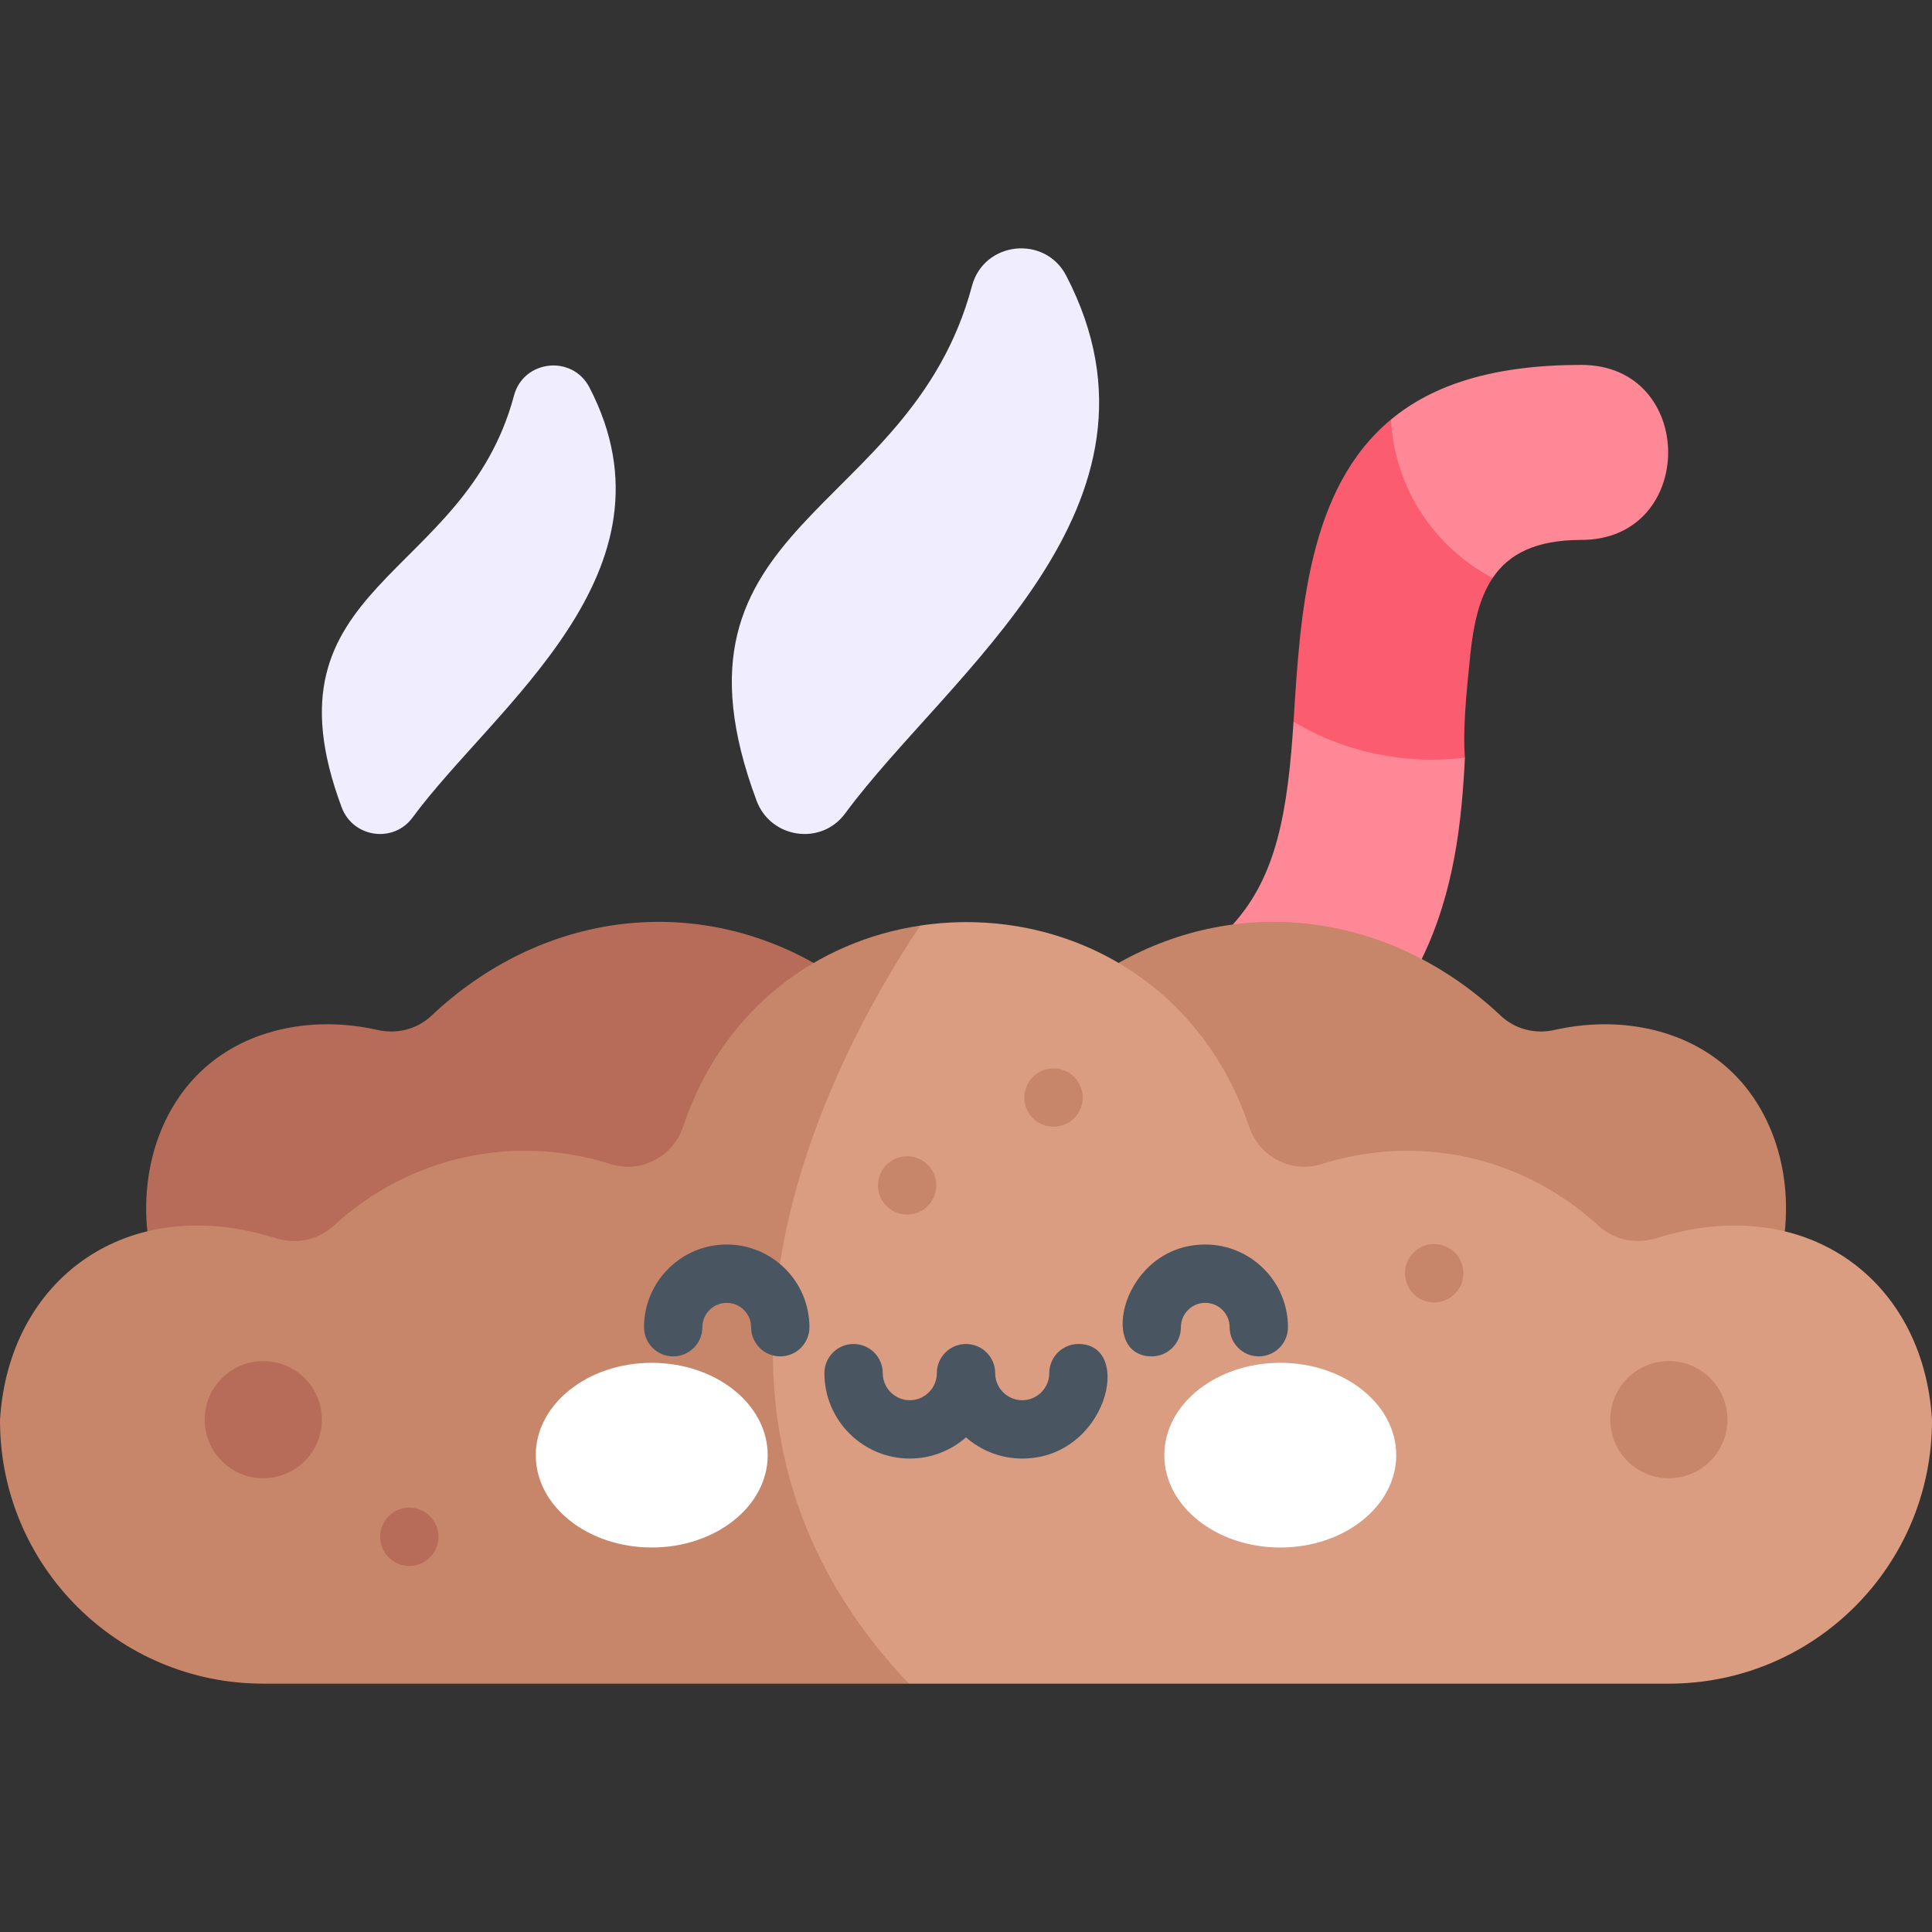 <svg id="Capa_1" enable-background="new 0 0 512 512" height="512" viewBox="0 0 512 512" width="512" xmlns="http://www.w3.org/2000/svg"><rect x="0" y="0" width="512" height="512" fill="#333333" stroke="none"/><g><path d="m368.612 111.195c-22.123 18.331-24.037 51.694-25.81 80.061l16.386 34.026 29.027-24.48c-.56-7.151.297-16.462 1.436-27.39.846-8.125 2.439-15.059 5.912-20.238l6.979-38.272z" fill="#fb5c6f"/><path d="m419.063 143.084c-12.1 0-19.222 3.721-23.499 10.09-15.316-8.039-25.993-23.715-26.952-41.979 11.245-9.338 27.364-14.491 50.451-14.491 30.683 0 30.683 46.38 0 46.38z" fill="#ff8896"/><path d="m388.216 200.802c-15.721 1.875-31.689-1.343-45.414-9.546-1.544 23.563-4.366 40.842-16.109 53.759-4.482 20.985 10.016 38.025 23.319 38.516 11.585.428 25.143-11.585 26.749-29.358 8.663-17.755 10.622-36.47 11.455-53.371z" fill="#ff8896"/><path d="m39.048 326.275c-1.721-16.732 3.729-32.915 14.995-43.088 11.717-10.58 29.074-14.071 46.049-10.233 5.104 1.154 10.439-.192 14.247-3.782 28.891-27.235 68.474-32.417 101.291-13.982 6.148 48.093-22.45 93.476-66.409 107.825-39.646 12.941-84.47-1.748-110.173-36.74z" fill="#b66c58"/><path d="m472.998 326.275c1.721-16.732-3.729-32.915-14.995-43.088-11.717-10.58-29.074-14.071-46.049-10.233-5.104 1.154-10.439-.192-14.247-3.782-28.891-27.235-68.474-32.417-101.291-13.982-14.869 45.566 1.835 93.686 36.707 115.582 43.621 27.388 110.739 10.646 139.875-44.497z" fill="#c7856a"/><path d="m512 376.338c.062 38.557-31.177 69.848-69.734 69.848h-201.37c-139.18-77.485 2.958-200.896 2.958-200.896 36.623-5.474 73.905 13.733 87.183 53.306 2.68 7.988 11.162 12.44 19.191 9.894 25.066-7.936 52.883-2.473 73.455 16.388 4.102 3.762 9.946 4.926 15.254 3.257 39.351-12.377 70.879 10.764 73.063 48.203z" fill="#da9d81"/><path d="m240.896 446.185h-171.162c-38.515 0-69.734-31.228-69.734-69.734v-.113c2.216-37.24 33.591-60.661 73.125-48.204 5.308 1.67 11.152.505 15.243-3.257 20.397-18.707 48.121-24.416 73.455-16.388 8.029 2.546 16.511-1.906 19.191-9.894 10.554-31.466 35.743-49.224 62.839-53.306-24.55 36.826-72.424 128.173-2.957 200.896z" fill="#c7856a"/><circle cx="69.777" cy="376.224" fill="#b66c58" r="15.52"/><circle cx="442.269" cy="376.224" fill="#c7856a" r="15.52"/><path d="m156.208 102.676c-4.526-8.732-17.462-7.339-19.997 2.164-13.139 49.244-67.893 49.532-45.664 109.121 2.989 8.013 13.693 9.597 18.768 2.713 21.873-29.672 72.232-65.114 46.893-113.998z" fill="#efedfe"/><path d="m282.578 73.09c-5.658-10.914-21.827-9.173-24.997 2.705-16.424 61.555-84.866 61.915-57.08 136.401 3.737 10.017 17.116 11.997 23.46 3.391 27.343-37.089 90.292-81.392 58.617-142.497z" fill="#efedfe"/><ellipse cx="172.716" cy="385.633" fill="#fff" rx="30.731" ry="24.472"/><ellipse cx="339.285" cy="385.633" fill="#fff" rx="30.731" ry="24.472"/><g fill="#495560"><path d="m285.798 356.172c-4.269 0-7.73 3.46-7.73 7.73 0 3.953-3.216 7.168-7.169 7.168s-7.169-3.216-7.169-7.168c0-4.27-3.461-7.73-7.73-7.73s-7.73 3.46-7.73 7.73c0 3.953-3.216 7.168-7.169 7.168s-7.169-3.216-7.169-7.168c0-4.27-3.461-7.73-7.73-7.73s-7.73 3.46-7.73 7.73c0 12.478 10.151 22.628 22.629 22.628 5.703 0 10.915-2.125 14.899-5.618 3.984 3.494 9.196 5.618 14.899 5.618 22.463 0 29.659-30.358 14.899-30.358z"/><path d="m192.592 329.807c-12.085 0-21.917 9.832-21.917 21.918 0 4.27 3.461 7.73 7.73 7.73s7.73-3.46 7.73-7.73c0-3.561 2.897-6.458 6.457-6.458s6.457 2.897 6.457 6.458c0 4.27 3.461 7.73 7.73 7.73s7.73-3.46 7.73-7.73c0-12.086-9.832-21.918-21.917-21.918z"/><path d="m319.409 329.807c-21.878 0-28.788 29.647-14.187 29.647 4.269 0 7.73-3.46 7.73-7.73 0-3.561 2.897-6.458 6.457-6.458 3.561 0 6.457 2.897 6.457 6.458 0 4.27 3.461 7.73 7.73 7.73s7.73-3.46 7.73-7.73c0-12.085-9.832-21.917-21.917-21.917z"/></g><g><path d="m273.733 296.327c-4.285-4.282-2.23-11.752 3.958-13.048 4.781-.944 9.235 2.713 9.235 7.586 0 2.03-.824 4.03-2.257 5.462-3.049 3.053-8.071 2.956-10.936 0z" fill="#c7856a"/></g><g><path d="m108.476 414.998c-4.222 0-7.73-3.428-7.73-7.73 0-4.87 4.46-8.545 9.235-7.586 4.378.909 6.891 5.151 6.071 9.091-.806 3.859-4.13 6.225-7.576 6.225z" fill="#b66c58"/></g><g><path d="m238.886 321.723c-3.78-.792-6.215-4.015-6.215-7.576 0-4.887 4.451-8.524 9.235-7.585 3.705.769 6.225 3.95 6.225 7.585 0 4.941-4.606 8.539-9.245 7.576z" fill="#c7856a"/></g><g><path d="m380.075 345.15c-6.847 0-10.333-8.323-5.462-13.192 4.852-4.853 13.192-1.4 13.192 5.462 0 4.231-3.415 7.73-7.73 7.73z" fill="#c7856a"/></g></g></svg>